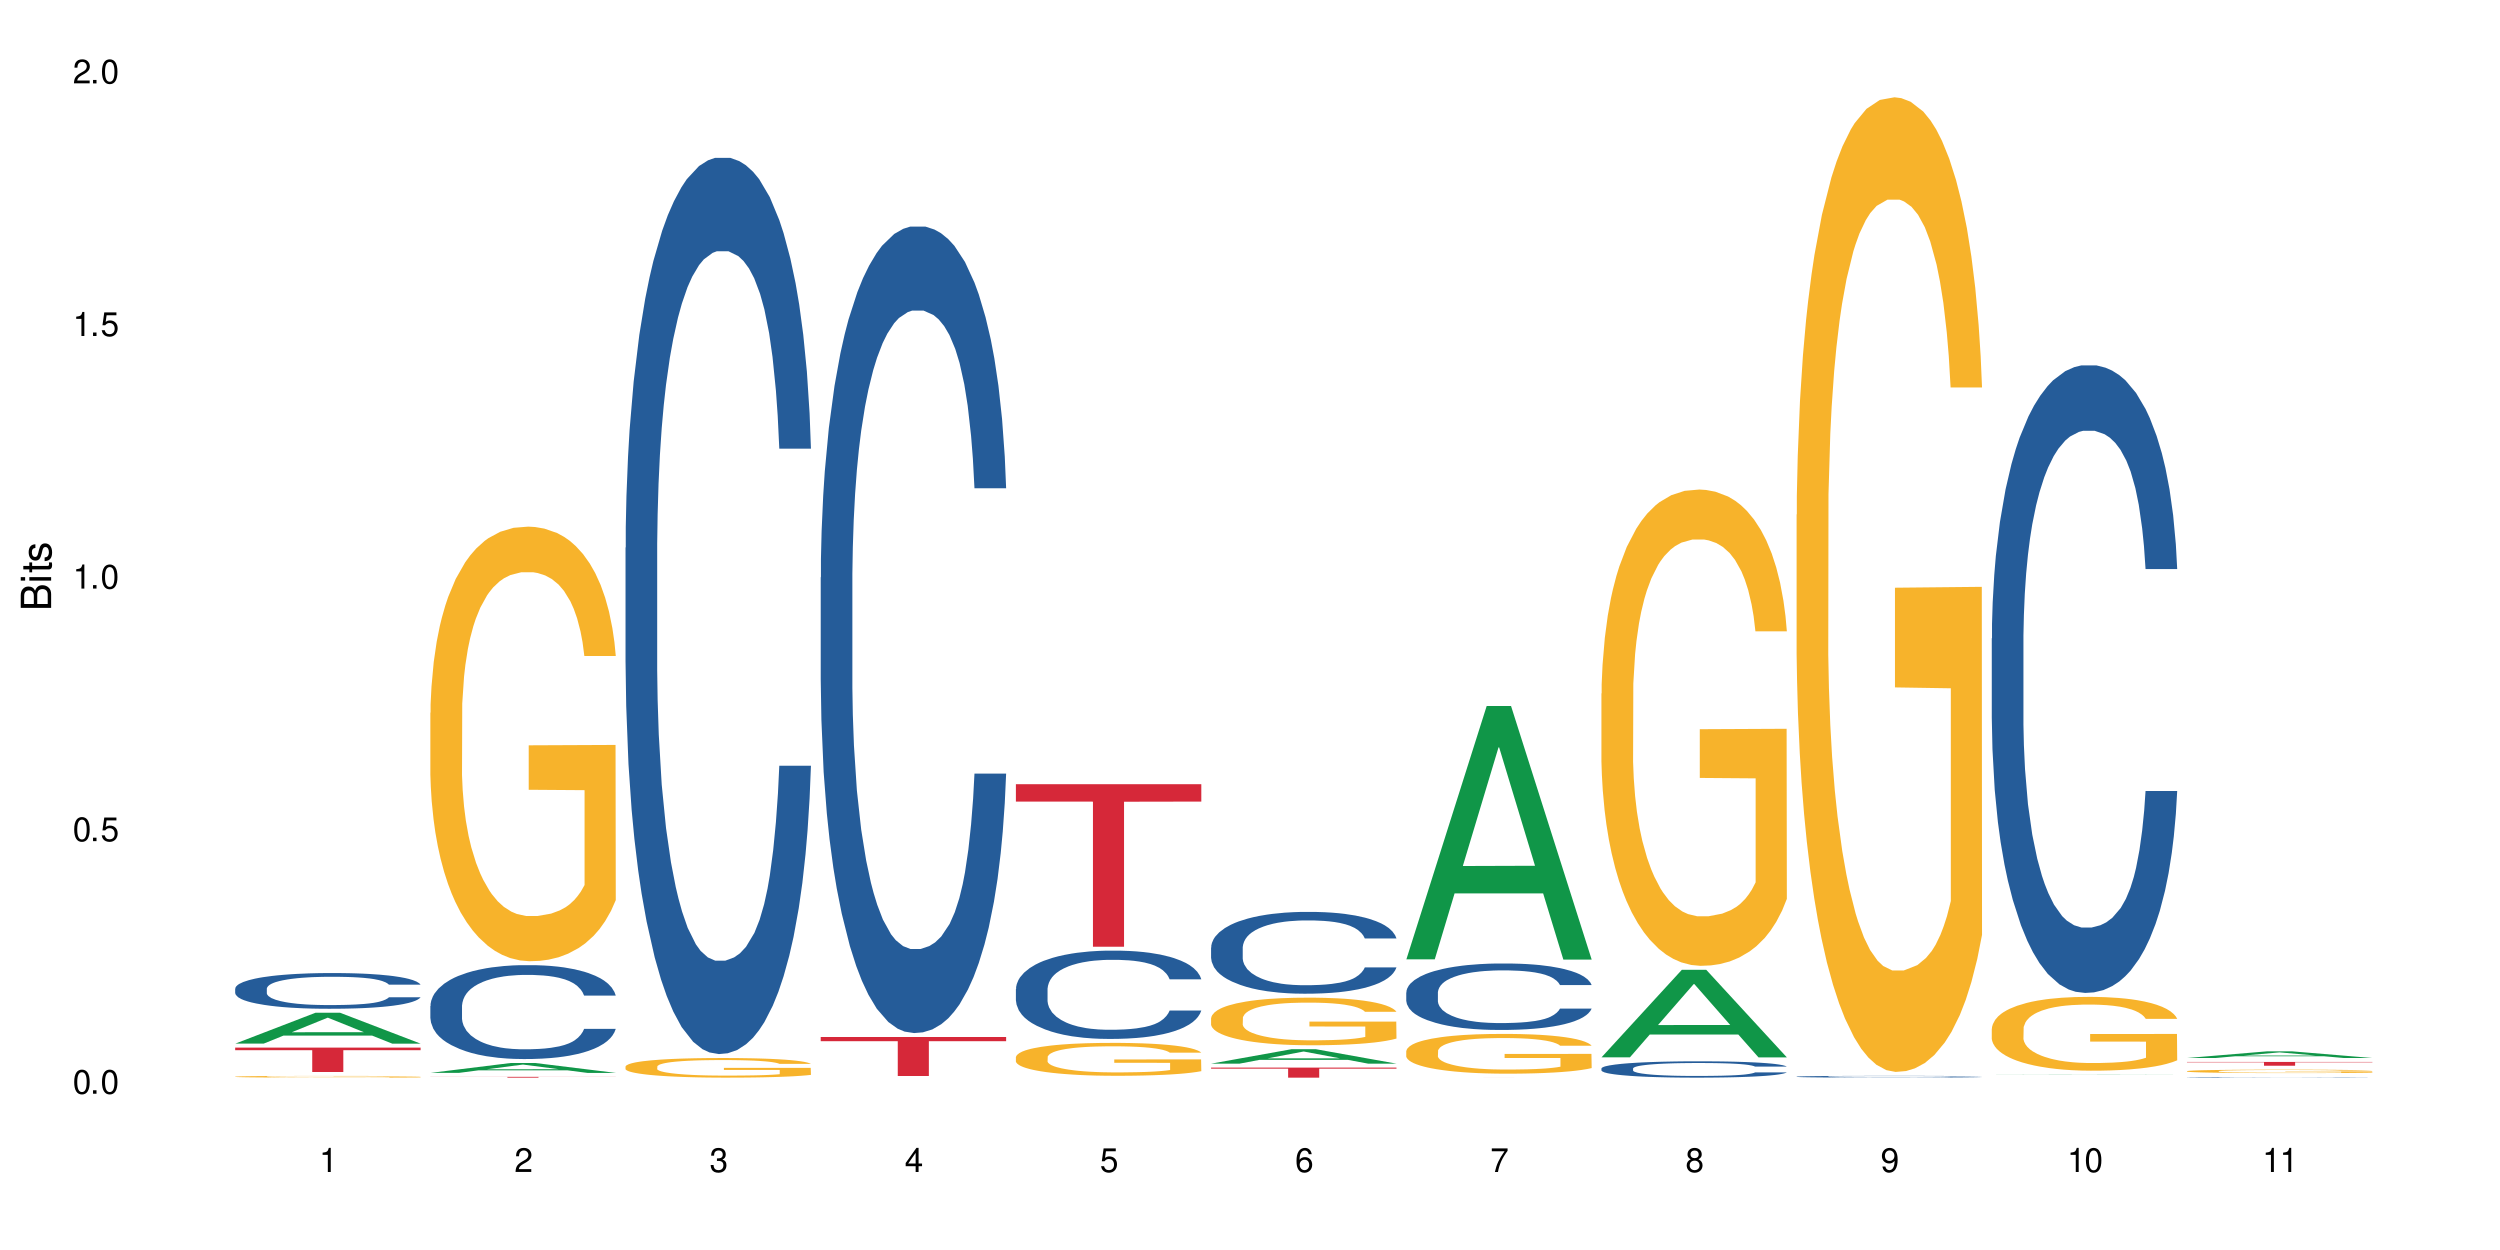<?xml version="1.0" encoding="UTF-8"?>
<svg xmlns="http://www.w3.org/2000/svg" xmlns:xlink="http://www.w3.org/1999/xlink" width="720" height="360" viewBox="0 0 720 360">
<defs>
<g>
<g id="glyph-0-0">
</g>
<g id="glyph-0-1">
<path d="M 2.641 -6.938 C 2 -6.938 1.422 -6.656 1.078 -6.172 C 0.641 -5.562 0.406 -4.641 0.406 -3.359 C 0.406 -1.016 1.188 0.219 2.641 0.219 C 4.078 0.219 4.859 -1.016 4.859 -3.297 C 4.859 -4.641 4.656 -5.547 4.203 -6.172 C 3.844 -6.656 3.281 -6.938 2.641 -6.938 Z M 2.641 -6.188 C 3.547 -6.188 4 -5.25 4 -3.375 C 4 -1.406 3.562 -0.484 2.625 -0.484 C 1.734 -0.484 1.281 -1.438 1.281 -3.344 C 1.281 -5.25 1.734 -6.188 2.641 -6.188 Z M 2.641 -6.188 "/>
</g>
<g id="glyph-0-2">
<path d="M 1.828 -1 L 0.828 -1 L 0.828 0 L 1.828 0 Z M 1.828 -1 "/>
</g>
<g id="glyph-0-3">
<path d="M 4.562 -6.797 L 1.062 -6.797 L 0.547 -3.094 L 1.328 -3.094 C 1.719 -3.562 2.047 -3.734 2.578 -3.734 C 3.484 -3.734 4.062 -3.109 4.062 -2.094 C 4.062 -1.125 3.484 -0.531 2.578 -0.531 C 1.828 -0.531 1.375 -0.906 1.188 -1.672 L 0.328 -1.672 C 0.453 -1.109 0.547 -0.844 0.75 -0.594 C 1.125 -0.078 1.828 0.219 2.594 0.219 C 3.969 0.219 4.922 -0.781 4.922 -2.219 C 4.922 -3.562 4.031 -4.484 2.719 -4.484 C 2.25 -4.484 1.859 -4.359 1.469 -4.062 L 1.734 -5.969 L 4.562 -5.969 Z M 4.562 -6.797 "/>
</g>
<g id="glyph-0-4">
<path d="M 2.484 -4.938 L 2.484 0 L 3.328 0 L 3.328 -6.938 L 2.766 -6.938 C 2.469 -5.875 2.281 -5.734 0.984 -5.562 L 0.984 -4.938 Z M 2.484 -4.938 "/>
</g>
<g id="glyph-0-5">
<path d="M 4.859 -0.828 L 1.281 -0.828 C 1.359 -1.406 1.672 -1.781 2.5 -2.281 L 3.469 -2.828 C 4.406 -3.344 4.906 -4.062 4.906 -4.906 C 4.906 -5.484 4.672 -6.031 4.266 -6.406 C 3.859 -6.766 3.375 -6.938 2.719 -6.938 C 1.859 -6.938 1.219 -6.625 0.844 -6.031 C 0.609 -5.672 0.5 -5.234 0.484 -4.531 L 1.328 -4.531 C 1.359 -5.016 1.406 -5.281 1.531 -5.516 C 1.75 -5.938 2.188 -6.203 2.703 -6.203 C 3.469 -6.203 4.031 -5.641 4.031 -4.891 C 4.031 -4.344 3.719 -3.859 3.125 -3.516 L 2.234 -3 C 0.812 -2.172 0.406 -1.531 0.328 -0.016 L 4.859 -0.016 Z M 4.859 -0.828 "/>
</g>
<g id="glyph-0-6">
<path d="M 2.125 -3.188 L 2.578 -3.188 C 3.5 -3.188 3.984 -2.766 3.984 -1.922 C 3.984 -1.062 3.469 -0.531 2.594 -0.531 C 1.656 -0.531 1.203 -1 1.156 -2.016 L 0.312 -2.016 C 0.344 -1.453 0.438 -1.094 0.609 -0.781 C 0.953 -0.109 1.625 0.219 2.547 0.219 C 3.953 0.219 4.859 -0.625 4.859 -1.938 C 4.859 -2.828 4.516 -3.297 3.703 -3.594 C 4.344 -3.844 4.656 -4.328 4.656 -5.031 C 4.656 -6.219 3.875 -6.938 2.578 -6.938 C 1.203 -6.938 0.484 -6.172 0.453 -4.703 L 1.297 -4.703 C 1.312 -5.125 1.344 -5.359 1.453 -5.578 C 1.641 -5.969 2.062 -6.203 2.594 -6.203 C 3.344 -6.203 3.797 -5.75 3.797 -5 C 3.797 -4.516 3.609 -4.219 3.25 -4.047 C 3.016 -3.953 2.703 -3.922 2.125 -3.906 Z M 2.125 -3.188 "/>
</g>
<g id="glyph-0-7">
<path d="M 3.141 -1.672 L 3.141 0 L 3.984 0 L 3.984 -1.672 L 4.984 -1.672 L 4.984 -2.438 L 3.984 -2.438 L 3.984 -6.938 L 3.359 -6.938 L 0.266 -2.578 L 0.266 -1.672 Z M 3.141 -2.438 L 1 -2.438 L 3.141 -5.5 Z M 3.141 -2.438 "/>
</g>
<g id="glyph-0-8">
<path d="M 4.781 -5.125 C 4.609 -6.266 3.891 -6.938 2.844 -6.938 C 2.094 -6.938 1.422 -6.578 1.031 -5.953 C 0.594 -5.266 0.406 -4.422 0.406 -3.172 C 0.406 -2 0.578 -1.25 0.984 -0.641 C 1.359 -0.078 1.953 0.219 2.703 0.219 C 3.984 0.219 4.922 -0.75 4.922 -2.094 C 4.922 -3.375 4.062 -4.281 2.844 -4.281 C 2.172 -4.281 1.641 -4.031 1.281 -3.516 C 1.281 -5.234 1.828 -6.188 2.797 -6.188 C 3.391 -6.188 3.797 -5.797 3.938 -5.125 Z M 2.734 -3.531 C 3.547 -3.531 4.062 -2.953 4.062 -2.031 C 4.062 -1.156 3.484 -0.531 2.703 -0.531 C 1.922 -0.531 1.328 -1.188 1.328 -2.078 C 1.328 -2.938 1.906 -3.531 2.734 -3.531 Z M 2.734 -3.531 "/>
</g>
<g id="glyph-0-9">
<path d="M 4.984 -6.797 L 0.438 -6.797 L 0.438 -5.969 L 4.109 -5.969 C 2.5 -3.656 1.828 -2.234 1.328 0 L 2.219 0 C 2.594 -2.172 3.453 -4.047 4.984 -6.094 Z M 4.984 -6.797 "/>
</g>
<g id="glyph-0-10">
<path d="M 3.75 -3.656 C 4.469 -4.094 4.688 -4.438 4.688 -5.078 C 4.688 -6.172 3.844 -6.938 2.641 -6.938 C 1.438 -6.938 0.594 -6.172 0.594 -5.094 C 0.594 -4.438 0.812 -4.094 1.516 -3.656 C 0.734 -3.266 0.359 -2.703 0.359 -1.922 C 0.359 -0.656 1.281 0.219 2.641 0.219 C 3.984 0.219 4.922 -0.656 4.922 -1.922 C 4.922 -2.703 4.531 -3.266 3.75 -3.656 Z M 2.641 -6.188 C 3.359 -6.188 3.812 -5.75 3.812 -5.062 C 3.812 -4.406 3.344 -3.984 2.641 -3.984 C 1.922 -3.984 1.453 -4.406 1.453 -5.078 C 1.453 -5.75 1.922 -6.188 2.641 -6.188 Z M 2.641 -3.266 C 3.484 -3.266 4.062 -2.719 4.062 -1.906 C 4.062 -1.078 3.484 -0.531 2.625 -0.531 C 1.797 -0.531 1.219 -1.094 1.219 -1.906 C 1.219 -2.719 1.781 -3.266 2.641 -3.266 Z M 2.641 -3.266 "/>
</g>
<g id="glyph-0-11">
<path d="M 0.516 -1.578 C 0.672 -0.453 1.406 0.219 2.438 0.219 C 3.188 0.219 3.859 -0.141 4.266 -0.766 C 4.688 -1.453 4.891 -2.297 4.891 -3.547 C 4.891 -4.719 4.703 -5.453 4.312 -6.078 C 3.938 -6.641 3.344 -6.938 2.594 -6.938 C 1.297 -6.938 0.359 -5.969 0.359 -4.625 C 0.359 -3.344 1.234 -2.453 2.453 -2.453 C 3.094 -2.453 3.578 -2.672 4.016 -3.203 C 4 -1.484 3.469 -0.531 2.5 -0.531 C 1.906 -0.531 1.484 -0.906 1.359 -1.578 Z M 2.578 -6.203 C 3.375 -6.203 3.969 -5.531 3.969 -4.641 C 3.969 -3.797 3.391 -3.188 2.547 -3.188 C 1.734 -3.188 1.234 -3.766 1.234 -4.688 C 1.234 -5.562 1.797 -6.203 2.578 -6.203 Z M 2.578 -6.203 "/>
</g>
<g id="glyph-1-0">
</g>
<g id="glyph-1-1">
<path d="M 0 -0.953 L 0 -4.891 C 0 -5.719 -0.234 -6.344 -0.734 -6.797 C -1.188 -7.234 -1.812 -7.469 -2.5 -7.469 C -3.547 -7.469 -4.188 -7 -4.625 -5.875 C -4.984 -6.688 -5.625 -7.094 -6.531 -7.094 C -7.172 -7.094 -7.734 -6.859 -8.141 -6.391 C -8.562 -5.922 -8.75 -5.344 -8.75 -4.5 L -8.75 -0.953 Z M -4.984 -2.062 L -7.766 -2.062 L -7.766 -4.219 C -7.766 -4.844 -7.688 -5.203 -7.453 -5.5 C -7.219 -5.812 -6.859 -5.969 -6.375 -5.969 C -5.891 -5.969 -5.531 -5.812 -5.297 -5.5 C -5.062 -5.203 -4.984 -4.844 -4.984 -4.219 Z M -0.984 -2.062 L -4 -2.062 L -4 -4.781 C -4 -5.766 -3.438 -6.359 -2.484 -6.359 C -1.547 -6.359 -0.984 -5.766 -0.984 -4.781 Z M -0.984 -2.062 "/>
</g>
<g id="glyph-1-2">
<path d="M -6.281 -1.797 L -6.281 -0.797 L 0 -0.797 L 0 -1.797 Z M -8.75 -1.797 L -8.75 -0.797 L -7.484 -0.797 L -7.484 -1.797 Z M -8.75 -1.797 "/>
</g>
<g id="glyph-1-3">
<path d="M -6.281 -3.047 L -6.281 -2.016 L -8.016 -2.016 L -8.016 -1.016 L -6.281 -1.016 L -6.281 -0.172 L -5.469 -0.172 L -5.469 -1.016 L -0.719 -1.016 C -0.078 -1.016 0.281 -1.453 0.281 -2.234 C 0.281 -2.5 0.25 -2.719 0.188 -3.047 L -0.641 -3.047 C -0.609 -2.906 -0.594 -2.766 -0.594 -2.562 C -0.594 -2.141 -0.719 -2.016 -1.156 -2.016 L -5.469 -2.016 L -5.469 -3.047 Z M -6.281 -3.047 "/>
</g>
<g id="glyph-1-4">
<path d="M -4.531 -5.25 C -5.766 -5.25 -6.469 -4.422 -6.469 -2.969 C -6.469 -1.516 -5.719 -0.562 -4.547 -0.562 C -3.562 -0.562 -3.094 -1.062 -2.734 -2.562 L -2.516 -3.484 C -2.344 -4.188 -2.094 -4.469 -1.641 -4.469 C -1.047 -4.469 -0.641 -3.875 -0.641 -3 C -0.641 -2.453 -0.797 -2 -1.062 -1.75 C -1.25 -1.594 -1.422 -1.531 -1.875 -1.469 L -1.875 -0.406 C -0.422 -0.453 0.281 -1.266 0.281 -2.922 C 0.281 -4.5 -0.5 -5.516 -1.719 -5.516 C -2.656 -5.516 -3.172 -4.984 -3.469 -3.734 L -3.703 -2.766 C -3.891 -1.953 -4.156 -1.609 -4.594 -1.609 C -5.188 -1.609 -5.547 -2.125 -5.547 -2.938 C -5.547 -3.75 -5.203 -4.172 -4.531 -4.203 Z M -4.531 -5.25 "/>
</g>
</g>
</defs>
<rect x="-72" y="-36" width="864" height="432" fill="rgb(100%, 100%, 100%)" fill-opacity="1"/>
<path fill-rule="nonzero" fill="rgb(6.275%, 58.824%, 28.235%)" fill-opacity="1" d="M 67.73 300.562 L 67.789 300.555 L 90.895 291.66 L 97.91 291.66 L 121.133 300.57 L 112.973 300.57 L 107.152 298.246 L 81.652 298.246 L 75.945 300.562 L 67.73 300.562 L 84.105 297.285 L 104.816 297.277 L 94.488 293.117 L 94.375 293.109 L 94.262 293.133 L 84.047 297.277 L 84.105 297.285 Z M 67.73 300.562 "/>
<path fill-rule="nonzero" fill="rgb(14.51%, 36.078%, 60%)" fill-opacity="1" d="M 67.73 284.719 L 67.797 284.711 L 67.797 284.484 L 67.992 284.129 L 68.449 283.676 L 68.902 283.367 L 70.074 282.812 L 71.703 282.277 L 73.398 281.863 L 74.633 281.617 L 75.742 281.43 L 78.281 281.082 L 79.91 280.902 L 81.668 280.746 L 83.816 280.586 L 85.379 280.492 L 88.895 280.34 L 91.5 280.273 L 93.52 280.246 L 97.883 280.246 L 100.488 280.285 L 102.375 280.332 L 104.461 280.406 L 106.219 280.492 L 109.281 280.699 L 112.016 280.961 L 113.254 281.109 L 115.207 281.402 L 116.703 281.684 L 117.746 281.93 L 118.918 282.277 L 119.961 282.699 L 120.742 283.18 L 121.133 283.582 L 112.016 283.582 L 111.559 283.207 L 111.039 282.914 L 110.062 282.531 L 109.086 282.258 L 107.715 281.984 L 106.48 281.805 L 104.785 281.629 L 103.289 281.516 L 101.727 281.43 L 100.227 281.375 L 97.363 281.316 L 94.039 281.316 L 92.805 281.336 L 90.262 281.41 L 88.895 281.477 L 86.941 281.609 L 85.574 281.73 L 83.945 281.918 L 82.84 282.078 L 81.473 282.324 L 80.496 282.539 L 79.387 282.848 L 78.738 283.086 L 78.152 283.348 L 77.629 283.656 L 77.238 283.988 L 76.977 284.336 L 76.848 284.672 L 76.848 286.129 L 76.977 286.469 L 77.305 286.863 L 78.152 287.438 L 79.387 287.934 L 80.82 288.328 L 82.188 288.609 L 82.969 288.742 L 84.012 288.891 L 85.641 289.082 L 87.984 289.27 L 89.352 289.344 L 91.438 289.418 L 93.586 289.457 L 96.449 289.457 L 98.988 289.418 L 100.684 289.371 L 102.441 289.297 L 104.852 289.137 L 106.348 288.988 L 107.652 288.809 L 108.629 288.629 L 109.281 288.48 L 110.258 288.188 L 111.039 287.867 L 111.625 287.539 L 112.016 287.219 L 121.133 287.219 L 120.742 287.594 L 120.156 287.961 L 119.57 288.234 L 118.656 288.562 L 117.613 288.855 L 116.117 289.184 L 114.879 289.398 L 113.254 289.637 L 111.754 289.812 L 110.125 289.973 L 107.715 290.16 L 106.152 290.254 L 104.461 290.34 L 102.441 290.414 L 99.902 290.48 L 97.168 290.52 L 94.625 290.527 L 91.891 290.508 L 89.871 290.473 L 87.203 290.387 L 83.883 290.219 L 81.473 290.039 L 79.582 289.859 L 77.957 289.672 L 76.133 289.418 L 73.789 289.004 L 72.355 288.688 L 71.379 288.422 L 70.27 288.055 L 69.488 287.727 L 68.578 287.199 L 67.926 286.535 L 67.73 286.016 Z M 67.73 284.719 "/>
<path fill-rule="nonzero" fill="rgb(96.863%, 70.196%, 16.863%)" fill-opacity="1" d="M 67.73 310.078 L 67.797 310.078 L 67.797 310.07 L 68.055 310.047 L 68.707 310.02 L 69.555 309.996 L 70.465 309.98 L 71.051 309.969 L 72.027 309.957 L 72.875 309.945 L 75.023 309.926 L 77.762 309.906 L 79.258 309.898 L 80.949 309.891 L 83.359 309.883 L 84.469 309.879 L 87.855 309.871 L 91.695 309.867 L 100.555 309.867 L 104.199 309.871 L 106.285 309.879 L 107.91 309.883 L 109.605 309.887 L 111.688 309.898 L 113.645 309.906 L 115.207 309.918 L 116.77 309.934 L 118.07 309.945 L 119.18 309.961 L 120.156 309.98 L 120.742 309.996 L 121.133 310.012 L 112.078 310.012 L 111.559 309.996 L 110.973 309.984 L 109.996 309.969 L 109.02 309.961 L 108.043 309.949 L 106.219 309.938 L 104.656 309.934 L 102.703 309.926 L 100.812 309.922 L 98.664 309.918 L 93.91 309.918 L 90.785 309.922 L 88.961 309.926 L 87.66 309.93 L 85.836 309.934 L 84.727 309.941 L 84.078 309.945 L 82.125 309.957 L 80.82 309.973 L 80.105 309.98 L 79.191 309.992 L 78.543 310.004 L 77.824 310.023 L 77.434 310.035 L 76.914 310.066 L 76.848 310.148 L 77.043 310.168 L 77.434 310.184 L 77.957 310.203 L 78.738 310.219 L 79.52 310.23 L 80.887 310.25 L 82.059 310.262 L 82.969 310.27 L 84.727 310.281 L 85.445 310.285 L 87.137 310.293 L 88.895 310.301 L 91.047 310.305 L 92.672 310.309 L 95.277 310.312 L 98.598 310.312 L 102.508 310.309 L 104.98 310.305 L 106.676 310.301 L 107.781 310.297 L 109.148 310.293 L 110.125 310.289 L 111.039 310.281 L 112.145 310.273 L 112.145 310.168 L 96.059 310.168 L 96.059 310.117 L 121.066 310.113 L 121.133 310.293 L 119.766 310.305 L 118.07 310.316 L 116.441 310.324 L 114.75 310.332 L 112.34 310.344 L 110.387 310.348 L 107.391 310.355 L 104.656 310.359 L 101.789 310.359 L 99.25 310.363 L 93.586 310.363 L 90.719 310.359 L 88.441 310.355 L 86.355 310.352 L 84.273 310.344 L 81.668 310.336 L 79.973 310.328 L 76.457 310.305 L 74.895 310.293 L 73.852 310.285 L 72.812 310.273 L 71.703 310.262 L 70.66 310.246 L 69.879 310.23 L 69.164 310.215 L 68.645 310.199 L 68.121 310.18 L 67.859 310.164 L 67.73 310.148 Z M 67.73 310.078 "/>
<path fill-rule="nonzero" fill="rgb(83.922%, 15.686%, 22.353%)" fill-opacity="1" d="M 67.73 301.707 L 121.133 301.707 L 121.133 302.457 L 98.875 302.465 L 98.875 308.73 L 89.922 308.73 L 89.922 302.473 L 89.793 302.457 L 67.73 302.457 Z M 67.73 301.707 "/>
<path fill-rule="nonzero" fill="rgb(6.275%, 58.824%, 28.235%)" fill-opacity="1" d="M 123.941 308.992 L 124 308.988 L 147.105 306.141 L 154.125 306.141 L 177.344 308.996 L 169.184 308.996 L 163.367 308.25 L 137.863 308.25 L 132.156 308.992 L 123.941 308.992 L 140.316 307.941 L 161.027 307.938 L 150.699 306.609 L 150.586 306.605 L 150.473 306.613 L 140.258 307.938 L 140.316 307.941 Z M 123.941 308.992 "/>
<path fill-rule="nonzero" fill="rgb(14.51%, 36.078%, 60%)" fill-opacity="1" d="M 123.941 289.734 L 124.008 289.711 L 124.008 289.117 L 124.203 288.176 L 124.66 286.992 L 125.113 286.176 L 126.285 284.719 L 127.914 283.309 L 129.609 282.223 L 130.844 281.578 L 131.953 281.086 L 134.492 280.172 L 136.121 279.699 L 137.879 279.281 L 140.027 278.859 L 141.59 278.613 L 145.109 278.219 L 147.711 278.043 L 149.73 277.969 L 154.094 277.969 L 156.699 278.07 L 158.59 278.191 L 160.672 278.391 L 162.43 278.613 L 165.492 279.156 L 168.227 279.848 L 169.465 280.246 L 171.418 281.012 L 172.914 281.75 L 173.957 282.395 L 175.129 283.309 L 176.172 284.422 L 176.953 285.68 L 177.344 286.742 L 168.227 286.742 L 167.77 285.754 L 167.25 284.988 L 166.273 283.977 L 165.297 283.258 L 163.93 282.543 L 162.691 282.074 L 160.996 281.602 L 159.5 281.309 L 157.938 281.086 L 156.438 280.938 L 153.574 280.789 L 150.254 280.789 L 149.016 280.836 L 146.477 281.035 L 145.109 281.207 L 143.152 281.555 L 141.785 281.875 L 140.156 282.371 L 139.051 282.789 L 137.684 283.434 L 136.707 284 L 135.598 284.816 L 134.949 285.434 L 134.363 286.125 L 133.84 286.941 L 133.449 287.809 L 133.191 288.723 L 133.059 289.609 L 133.059 293.441 L 133.191 294.332 L 133.516 295.367 L 134.363 296.875 L 135.598 298.188 L 137.031 299.223 L 138.398 299.965 L 139.18 300.312 L 140.223 300.707 L 141.852 301.203 L 144.195 301.695 L 145.562 301.895 L 147.648 302.09 L 149.797 302.191 L 152.66 302.191 L 155.203 302.09 L 156.895 301.969 L 158.652 301.77 L 161.062 301.352 L 162.559 300.953 L 163.863 300.484 L 164.84 300.016 L 165.492 299.621 L 166.469 298.855 L 167.25 298.012 L 167.836 297.148 L 168.227 296.309 L 177.344 296.309 L 176.953 297.297 L 176.367 298.262 L 175.781 298.977 L 174.867 299.844 L 173.828 300.609 L 172.328 301.473 L 171.09 302.043 L 169.465 302.66 L 167.965 303.129 L 166.336 303.551 L 163.93 304.043 L 162.363 304.289 L 160.672 304.512 L 158.652 304.711 L 156.113 304.883 L 153.379 304.984 L 150.84 305.008 L 148.102 304.957 L 146.086 304.859 L 143.414 304.637 L 140.094 304.191 L 137.684 303.723 L 135.793 303.254 L 134.168 302.758 L 132.344 302.09 L 130 301.004 L 128.566 300.164 L 127.59 299.473 L 126.48 298.508 L 125.699 297.645 L 124.789 296.258 L 124.137 294.504 L 123.941 293.145 Z M 123.941 289.734 "/>
<path fill-rule="nonzero" fill="rgb(96.863%, 70.196%, 16.863%)" fill-opacity="1" d="M 123.941 205.277 L 124.008 205.164 L 124.008 202.879 L 124.27 197.734 L 124.918 190.645 L 125.766 184.816 L 126.676 180.246 L 127.266 177.844 L 128.242 174.414 L 129.086 171.898 L 131.234 166.754 L 133.973 161.953 L 135.469 159.898 L 137.164 157.953 L 139.57 155.781 L 140.68 154.98 L 144.066 153.152 L 147.906 152.008 L 152.141 151.668 L 154.094 151.781 L 156.766 152.238 L 160.41 153.496 L 162.496 154.637 L 164.125 155.781 L 165.816 157.27 L 167.902 159.555 L 169.855 162.297 L 171.418 165.039 L 172.98 168.469 L 174.281 172.129 L 175.391 176.129 L 176.367 180.93 L 176.953 184.93 L 177.344 188.934 L 168.293 188.934 L 167.77 184.93 L 167.184 181.844 L 166.207 178.074 L 165.23 175.328 L 164.254 173.156 L 162.43 170.184 L 160.867 168.355 L 158.914 166.754 L 157.023 165.727 L 154.875 165.039 L 153.574 164.812 L 150.121 164.812 L 146.996 165.613 L 145.172 166.527 L 143.871 167.441 L 142.047 169.156 L 140.941 170.527 L 140.289 171.441 L 138.336 174.984 L 137.031 178.188 L 136.316 180.359 L 135.402 183.789 L 134.754 186.875 L 134.035 191.445 L 133.645 194.875 L 133.125 202.648 L 133.059 223.227 L 133.254 227.57 L 133.645 232.254 L 134.168 236.371 L 134.949 240.715 L 135.73 244.031 L 137.098 248.488 L 138.27 251.461 L 139.18 253.402 L 140.941 256.488 L 141.656 257.52 L 143.348 259.574 L 145.109 261.176 L 147.258 262.547 L 148.883 263.234 L 151.488 263.805 L 154.812 263.805 L 158.719 263.121 L 161.191 262.203 L 162.887 261.289 L 163.992 260.488 L 165.359 259.234 L 166.336 258.09 L 167.25 256.832 L 168.355 254.891 L 168.355 227.57 L 152.27 227.453 L 152.27 214.652 L 177.277 214.539 L 177.344 259.234 L 175.977 262.32 L 174.281 265.293 L 172.656 267.578 L 170.961 269.52 L 168.551 271.691 L 166.598 273.062 L 163.602 274.664 L 160.867 275.695 L 158 276.379 L 155.461 276.723 L 152.465 276.836 L 149.797 276.609 L 146.93 275.922 L 144.652 275.008 L 142.566 273.863 L 140.484 272.379 L 137.879 269.977 L 136.188 268.035 L 134.426 265.633 L 132.668 262.777 L 131.105 259.691 L 130.062 257.289 L 129.023 254.547 L 127.914 251.117 L 126.871 247.23 L 126.09 243.688 L 125.375 239.688 L 124.855 235.914 L 124.332 230.77 L 124.074 226.652 L 123.941 223.109 Z M 123.941 205.277 "/>
<path fill-rule="nonzero" fill="rgb(83.922%, 15.686%, 22.353%)" fill-opacity="1" d="M 123.941 310.129 L 177.344 310.129 L 177.344 310.152 L 155.086 310.152 L 155.086 310.363 L 146.133 310.363 L 146.133 310.152 L 123.941 310.152 Z M 123.941 310.129 "/>
<path fill-rule="nonzero" fill="rgb(14.51%, 36.078%, 60%)" fill-opacity="1" d="M 180.152 157.766 L 180.219 157.527 L 180.219 151.867 L 180.414 142.902 L 180.871 131.574 L 181.324 123.789 L 182.5 109.867 L 184.125 96.422 L 185.82 86.039 L 187.059 79.906 L 188.164 75.188 L 190.703 66.457 L 192.332 61.973 L 194.09 57.961 L 196.238 53.953 L 197.801 51.594 L 201.32 47.816 L 203.922 46.164 L 205.941 45.457 L 210.305 45.457 L 212.91 46.402 L 214.801 47.582 L 216.883 49.469 L 218.641 51.594 L 221.703 56.781 L 224.438 63.391 L 225.676 67.164 L 227.629 74.477 L 229.125 81.555 L 230.168 87.691 L 231.34 96.422 L 232.383 107.039 L 233.164 119.07 L 233.555 129.215 L 224.438 129.215 L 223.98 119.777 L 223.461 112.465 L 222.484 102.789 L 221.508 95.949 L 220.141 89.105 L 218.902 84.625 L 217.207 80.141 L 215.711 77.309 L 214.148 75.188 L 212.648 73.77 L 209.785 72.355 L 206.465 72.355 L 205.227 72.828 L 202.688 74.715 L 201.32 76.367 L 199.363 79.668 L 197.996 82.734 L 196.371 87.453 L 195.262 91.465 L 193.895 97.602 L 192.918 103.027 L 191.812 110.812 L 191.16 116.711 L 190.574 123.316 L 190.051 131.105 L 189.66 139.363 L 189.402 148.09 L 189.27 156.586 L 189.27 193.156 L 189.402 201.648 L 189.727 211.559 L 190.574 225.949 L 191.812 238.457 L 193.242 248.363 L 194.609 255.441 L 195.395 258.746 L 196.434 262.52 L 198.062 267.238 L 200.406 271.957 L 201.773 273.848 L 203.859 275.734 L 206.008 276.676 L 208.875 276.676 L 211.414 275.734 L 213.105 274.555 L 214.863 272.668 L 217.273 268.656 L 218.773 264.879 L 220.074 260.398 L 221.051 255.914 L 221.703 252.141 L 222.68 244.824 L 223.461 236.805 L 224.047 228.547 L 224.438 220.523 L 233.555 220.523 L 233.164 229.961 L 232.578 239.164 L 231.992 246.004 L 231.082 254.262 L 230.039 261.578 L 228.539 269.836 L 227.305 275.262 L 225.676 281.16 L 224.176 285.645 L 222.551 289.656 L 220.141 294.375 L 218.578 296.734 L 216.883 298.855 L 214.863 300.742 L 212.324 302.395 L 209.59 303.34 L 207.051 303.574 L 204.316 303.102 L 202.297 302.16 L 199.625 300.035 L 196.305 295.789 L 193.895 291.305 L 192.008 286.824 L 190.379 282.105 L 188.555 275.734 L 186.211 265.352 L 184.777 257.332 L 183.801 250.723 L 182.695 241.523 L 181.914 233.266 L 181 220.051 L 180.348 203.301 L 180.152 190.324 Z M 180.152 157.766 "/>
<path fill-rule="nonzero" fill="rgb(96.863%, 70.196%, 16.863%)" fill-opacity="1" d="M 180.152 307.129 L 180.219 307.125 L 180.219 307.023 L 180.48 306.789 L 181.129 306.469 L 181.977 306.207 L 182.891 306 L 183.477 305.891 L 184.453 305.734 L 185.297 305.621 L 187.449 305.391 L 190.184 305.172 L 191.68 305.082 L 193.375 304.992 L 195.785 304.895 L 196.891 304.859 L 200.277 304.777 L 204.121 304.723 L 208.352 304.707 L 210.305 304.715 L 212.977 304.734 L 216.621 304.793 L 218.707 304.844 L 220.336 304.895 L 222.027 304.961 L 224.113 305.066 L 226.066 305.188 L 227.629 305.312 L 229.191 305.469 L 230.492 305.633 L 231.602 305.812 L 232.578 306.031 L 233.164 306.211 L 233.555 306.391 L 224.504 306.391 L 223.98 306.211 L 223.395 306.07 L 222.418 305.902 L 221.441 305.777 L 220.465 305.68 L 218.641 305.547 L 217.078 305.461 L 215.125 305.391 L 213.238 305.344 L 211.086 305.312 L 209.785 305.301 L 206.332 305.301 L 203.207 305.34 L 201.383 305.379 L 200.082 305.422 L 198.258 305.5 L 197.152 305.562 L 196.5 305.602 L 194.547 305.762 L 193.242 305.906 L 192.527 306.004 L 191.617 306.16 L 190.965 306.301 L 190.246 306.504 L 189.855 306.66 L 189.336 307.012 L 189.27 307.941 L 189.465 308.137 L 189.855 308.348 L 190.379 308.535 L 191.16 308.73 L 191.941 308.879 L 193.309 309.082 L 194.48 309.215 L 195.395 309.305 L 197.152 309.441 L 197.867 309.488 L 199.562 309.582 L 201.32 309.656 L 203.469 309.719 L 205.098 309.746 L 207.699 309.773 L 211.023 309.773 L 214.93 309.742 L 217.402 309.703 L 219.098 309.66 L 220.203 309.625 L 221.57 309.566 L 222.551 309.516 L 223.461 309.457 L 224.566 309.371 L 224.566 308.137 L 208.484 308.133 L 208.484 307.555 L 233.488 307.547 L 233.555 309.566 L 232.188 309.707 L 230.492 309.84 L 228.867 309.945 L 227.172 310.031 L 224.762 310.129 L 222.809 310.191 L 219.812 310.266 L 217.078 310.312 L 214.215 310.34 L 211.672 310.355 L 208.68 310.363 L 206.008 310.352 L 203.141 310.32 L 200.863 310.281 L 198.777 310.227 L 196.695 310.16 L 194.09 310.051 L 192.398 309.965 L 190.641 309.855 L 188.879 309.727 L 187.316 309.59 L 186.277 309.48 L 185.234 309.355 L 184.125 309.199 L 183.086 309.023 L 182.305 308.863 L 181.586 308.684 L 181.066 308.516 L 180.543 308.281 L 180.285 308.098 L 180.152 307.938 Z M 180.152 307.129 "/>
<path fill-rule="nonzero" fill="rgb(14.51%, 36.078%, 60%)" fill-opacity="1" d="M 236.367 166.316 L 236.43 166.105 L 236.43 161.008 L 236.625 152.941 L 237.082 142.75 L 237.539 135.746 L 238.711 123.219 L 240.34 111.117 L 242.031 101.773 L 243.27 96.254 L 244.375 92.008 L 246.914 84.152 L 248.543 80.117 L 250.301 76.508 L 252.449 72.898 L 254.016 70.777 L 257.531 67.379 L 260.137 65.895 L 262.152 65.258 L 266.516 65.258 L 269.121 66.105 L 271.012 67.168 L 273.094 68.867 L 274.852 70.777 L 277.914 75.449 L 280.648 81.395 L 281.887 84.789 L 283.84 91.371 L 285.34 97.742 L 286.379 103.262 L 287.551 111.117 L 288.594 120.672 L 289.375 131.5 L 289.766 140.629 L 280.648 140.629 L 280.191 132.137 L 279.672 125.555 L 278.695 116.848 L 277.719 110.691 L 276.352 104.535 L 275.113 100.5 L 273.422 96.469 L 271.922 93.918 L 270.359 92.008 L 268.863 90.734 L 265.996 89.461 L 262.676 89.461 L 261.438 89.887 L 258.898 91.582 L 257.531 93.07 L 255.578 96.043 L 254.211 98.801 L 252.582 103.047 L 251.473 106.656 L 250.105 112.18 L 249.129 117.062 L 248.023 124.066 L 247.371 129.375 L 246.785 135.32 L 246.266 142.324 L 245.875 149.758 L 245.613 157.613 L 245.484 165.254 L 245.484 198.164 L 245.613 205.809 L 245.938 214.723 L 246.785 227.676 L 248.023 238.926 L 249.457 247.844 L 250.824 254.215 L 251.605 257.188 L 252.645 260.582 L 254.273 264.828 L 256.617 269.074 L 257.984 270.773 L 260.07 272.473 L 262.219 273.32 L 265.086 273.32 L 267.625 272.473 L 269.316 271.41 L 271.074 269.711 L 273.484 266.102 L 274.984 262.707 L 276.285 258.672 L 277.262 254.637 L 277.914 251.242 L 278.891 244.66 L 279.672 237.441 L 280.258 230.012 L 280.648 222.793 L 289.766 222.793 L 289.375 231.285 L 288.789 239.562 L 288.203 245.723 L 287.293 253.152 L 286.25 259.734 L 284.75 267.164 L 283.516 272.047 L 281.887 277.355 L 280.387 281.391 L 278.762 285 L 276.352 289.246 L 274.789 291.367 L 273.094 293.277 L 271.074 294.977 L 268.535 296.465 L 265.801 297.312 L 263.262 297.523 L 260.527 297.102 L 258.508 296.25 L 255.836 294.34 L 252.516 290.52 L 250.105 286.484 L 248.219 282.449 L 246.59 278.203 L 244.766 272.473 L 242.422 263.129 L 240.988 255.914 L 240.012 249.969 L 238.906 241.688 L 238.125 234.258 L 237.211 222.367 L 236.562 207.293 L 236.367 195.617 Z M 236.367 166.316 "/>
<path fill-rule="nonzero" fill="rgb(83.922%, 15.686%, 22.353%)" fill-opacity="1" d="M 236.367 298.66 L 289.766 298.66 L 289.766 299.859 L 267.512 299.871 L 267.512 309.879 L 258.555 309.879 L 258.555 299.883 L 258.426 299.859 L 236.367 299.859 Z M 236.367 298.66 "/>
<path fill-rule="nonzero" fill="rgb(14.51%, 36.078%, 60%)" fill-opacity="1" d="M 292.578 284.855 L 292.641 284.832 L 292.641 284.273 L 292.836 283.391 L 293.293 282.273 L 293.75 281.508 L 294.922 280.137 L 296.551 278.812 L 298.242 277.789 L 299.48 277.184 L 300.586 276.719 L 303.125 275.859 L 304.754 275.418 L 306.512 275.023 L 308.664 274.629 L 310.227 274.398 L 313.742 274.023 L 316.348 273.863 L 318.367 273.793 L 322.73 273.793 L 325.332 273.887 L 327.223 274 L 329.305 274.188 L 331.066 274.398 L 334.125 274.906 L 336.859 275.559 L 338.098 275.93 L 340.051 276.652 L 341.551 277.348 L 342.59 277.953 L 343.762 278.812 L 344.805 279.859 L 345.586 281.043 L 345.977 282.043 L 336.859 282.043 L 336.406 281.113 L 335.883 280.391 L 334.906 279.438 L 333.93 278.766 L 332.562 278.09 L 331.324 277.648 L 329.633 277.207 L 328.133 276.93 L 326.57 276.719 L 325.074 276.582 L 322.207 276.441 L 318.887 276.441 L 317.648 276.488 L 315.109 276.676 L 313.742 276.836 L 311.789 277.164 L 310.422 277.465 L 308.793 277.93 L 307.684 278.324 L 306.316 278.93 L 305.34 279.461 L 304.234 280.23 L 303.582 280.809 L 302.996 281.461 L 302.477 282.227 L 302.086 283.043 L 301.824 283.902 L 301.695 284.738 L 301.695 288.34 L 301.824 289.176 L 302.148 290.152 L 302.996 291.57 L 304.234 292.801 L 305.668 293.777 L 307.035 294.473 L 307.816 294.801 L 308.859 295.172 L 310.484 295.637 L 312.832 296.102 L 314.199 296.285 L 316.281 296.473 L 318.43 296.566 L 321.297 296.566 L 323.836 296.473 L 325.527 296.355 L 327.289 296.172 L 329.695 295.773 L 331.195 295.402 L 332.496 294.961 L 333.473 294.52 L 334.125 294.148 L 335.102 293.43 L 335.883 292.637 L 336.469 291.824 L 336.859 291.035 L 345.977 291.035 L 345.586 291.965 L 345 292.871 L 344.414 293.543 L 343.504 294.359 L 342.461 295.078 L 340.965 295.891 L 339.727 296.426 L 338.098 297.008 L 336.602 297.449 L 334.973 297.844 L 332.562 298.309 L 331 298.539 L 329.305 298.75 L 327.289 298.934 L 324.746 299.098 L 322.012 299.191 L 319.473 299.215 L 316.738 299.168 L 314.719 299.074 L 312.047 298.867 L 308.727 298.449 L 306.316 298.008 L 304.43 297.562 L 302.801 297.102 L 300.977 296.473 L 298.633 295.449 L 297.199 294.66 L 296.223 294.008 L 295.117 293.102 L 294.336 292.289 L 293.422 290.988 L 292.773 289.34 L 292.578 288.059 Z M 292.578 284.855 "/>
<path fill-rule="nonzero" fill="rgb(96.863%, 70.196%, 16.863%)" fill-opacity="1" d="M 292.578 304.41 L 292.641 304.402 L 292.641 304.227 L 292.902 303.836 L 293.555 303.301 L 294.398 302.859 L 295.312 302.512 L 295.898 302.332 L 296.875 302.07 L 297.723 301.883 L 299.871 301.492 L 302.605 301.129 L 304.105 300.973 L 305.797 300.824 L 308.207 300.66 L 309.312 300.598 L 312.699 300.461 L 316.543 300.375 L 320.773 300.348 L 322.73 300.355 L 325.398 300.391 L 329.047 300.488 L 331.129 300.574 L 332.758 300.66 L 334.449 300.773 L 336.535 300.945 L 338.488 301.152 L 340.051 301.363 L 341.613 301.621 L 342.918 301.898 L 344.023 302.203 L 345 302.566 L 345.586 302.867 L 345.977 303.172 L 336.926 303.172 L 336.406 302.867 L 335.82 302.633 L 334.84 302.348 L 333.863 302.141 L 332.887 301.977 L 331.066 301.75 L 329.5 301.613 L 327.547 301.492 L 325.66 301.414 L 323.512 301.363 L 322.207 301.344 L 318.758 301.344 L 315.629 301.406 L 313.809 301.473 L 312.504 301.543 L 310.68 301.672 L 309.574 301.777 L 308.922 301.848 L 306.969 302.113 L 305.668 302.355 L 304.949 302.523 L 304.039 302.781 L 303.387 303.016 L 302.672 303.363 L 302.281 303.621 L 301.758 304.211 L 301.695 305.77 L 301.891 306.098 L 302.281 306.453 L 302.801 306.766 L 303.582 307.094 L 304.363 307.344 L 305.73 307.684 L 306.902 307.906 L 307.816 308.055 L 309.574 308.289 L 310.289 308.367 L 311.984 308.523 L 313.742 308.645 L 315.891 308.746 L 317.52 308.801 L 320.125 308.844 L 323.445 308.844 L 327.352 308.789 L 329.828 308.723 L 331.52 308.652 L 332.629 308.59 L 333.996 308.496 L 334.973 308.41 L 335.883 308.316 L 336.992 308.168 L 336.992 306.098 L 320.906 306.09 L 320.906 305.121 L 345.914 305.109 L 345.977 308.496 L 344.609 308.73 L 342.918 308.957 L 341.289 309.129 L 339.598 309.277 L 337.188 309.441 L 335.234 309.543 L 332.238 309.664 L 329.5 309.742 L 326.637 309.797 L 324.098 309.82 L 321.102 309.828 L 318.43 309.812 L 315.566 309.762 L 313.285 309.691 L 311.203 309.605 L 309.117 309.492 L 306.512 309.309 L 304.82 309.164 L 303.062 308.98 L 301.305 308.766 L 299.742 308.531 L 298.699 308.348 L 297.656 308.141 L 296.551 307.883 L 295.508 307.586 L 294.727 307.32 L 294.008 307.016 L 293.488 306.73 L 292.969 306.34 L 292.707 306.027 L 292.578 305.762 Z M 292.578 304.41 "/>
<path fill-rule="nonzero" fill="rgb(83.922%, 15.686%, 22.353%)" fill-opacity="1" d="M 292.578 225.844 L 345.977 225.844 L 345.977 230.855 L 323.723 230.898 L 323.723 272.66 L 314.77 272.66 L 314.77 230.945 L 314.637 230.855 L 292.578 230.855 Z M 292.578 225.844 "/>
<path fill-rule="nonzero" fill="rgb(6.275%, 58.824%, 28.235%)" fill-opacity="1" d="M 348.789 306.328 L 348.844 306.324 L 371.953 302.172 L 378.969 302.172 L 402.188 306.332 L 394.031 306.332 L 388.211 305.246 L 362.711 305.246 L 357.004 306.328 L 348.789 306.328 L 365.164 304.797 L 385.871 304.793 L 375.547 302.852 L 375.434 302.848 L 375.316 302.859 L 365.105 304.793 L 365.164 304.797 Z M 348.789 306.328 "/>
<path fill-rule="nonzero" fill="rgb(14.51%, 36.078%, 60%)" fill-opacity="1" d="M 348.789 272.887 L 348.852 272.863 L 348.852 272.348 L 349.051 271.527 L 349.504 270.496 L 349.961 269.785 L 351.133 268.516 L 352.762 267.289 L 354.453 266.34 L 355.691 265.781 L 356.797 265.352 L 359.34 264.555 L 360.965 264.145 L 362.727 263.777 L 364.875 263.414 L 366.438 263.199 L 369.953 262.852 L 372.559 262.703 L 374.578 262.637 L 378.941 262.637 L 381.547 262.723 L 383.434 262.832 L 385.52 263.004 L 387.277 263.199 L 390.336 263.672 L 393.07 264.273 L 394.309 264.617 L 396.262 265.285 L 397.762 265.93 L 398.805 266.492 L 399.977 267.289 L 401.016 268.258 L 401.797 269.355 L 402.188 270.281 L 393.07 270.281 L 392.617 269.418 L 392.094 268.754 L 391.117 267.871 L 390.141 267.246 L 388.773 266.621 L 387.535 266.211 L 385.844 265.801 L 384.344 265.543 L 382.781 265.352 L 381.285 265.223 L 378.418 265.094 L 375.098 265.094 L 373.859 265.137 L 371.32 265.309 L 369.953 265.457 L 368 265.758 L 366.633 266.039 L 365.004 266.469 L 363.898 266.836 L 362.531 267.395 L 361.551 267.891 L 360.445 268.602 L 359.793 269.141 L 359.207 269.742 L 358.688 270.453 L 358.297 271.207 L 358.035 272.004 L 357.906 272.777 L 357.906 276.113 L 358.035 276.891 L 358.363 277.793 L 359.207 279.109 L 360.445 280.25 L 361.879 281.152 L 363.246 281.797 L 364.027 282.102 L 365.07 282.445 L 366.695 282.875 L 369.043 283.305 L 370.41 283.477 L 372.492 283.648 L 374.641 283.738 L 377.508 283.738 L 380.047 283.648 L 381.742 283.543 L 383.5 283.371 L 385.91 283.004 L 387.406 282.66 L 388.707 282.25 L 389.688 281.844 L 390.336 281.496 L 391.312 280.828 L 392.094 280.098 L 392.68 279.344 L 393.07 278.613 L 402.188 278.613 L 401.797 279.473 L 401.211 280.312 L 400.625 280.938 L 399.715 281.691 L 398.672 282.359 L 397.176 283.113 L 395.938 283.605 L 394.309 284.145 L 392.812 284.555 L 391.184 284.922 L 388.773 285.352 L 387.211 285.566 L 385.52 285.762 L 383.5 285.934 L 380.961 286.082 L 378.223 286.168 L 375.684 286.191 L 372.949 286.148 L 370.93 286.062 L 368.262 285.867 L 364.938 285.48 L 362.531 285.07 L 360.641 284.664 L 359.012 284.23 L 357.188 283.648 L 354.844 282.703 L 353.41 281.973 L 352.434 281.367 L 351.328 280.527 L 350.547 279.773 L 349.637 278.57 L 348.984 277.039 L 348.789 275.855 Z M 348.789 272.887 "/>
<path fill-rule="nonzero" fill="rgb(96.863%, 70.196%, 16.863%)" fill-opacity="1" d="M 348.789 293.199 L 348.852 293.188 L 348.852 292.934 L 349.113 292.371 L 349.766 291.594 L 350.613 290.957 L 351.523 290.457 L 352.109 290.191 L 353.086 289.816 L 353.934 289.543 L 356.082 288.977 L 358.816 288.453 L 360.316 288.227 L 362.008 288.012 L 364.418 287.777 L 365.523 287.688 L 368.91 287.488 L 372.754 287.363 L 376.988 287.324 L 378.941 287.336 L 381.609 287.387 L 385.258 287.523 L 387.34 287.648 L 388.969 287.777 L 390.664 287.938 L 392.746 288.188 L 394.699 288.488 L 396.262 288.789 L 397.824 289.164 L 399.129 289.566 L 400.234 290.004 L 401.211 290.531 L 401.797 290.969 L 402.188 291.406 L 393.137 291.406 L 392.617 290.969 L 392.031 290.633 L 391.055 290.219 L 390.078 289.918 L 389.098 289.68 L 387.277 289.355 L 385.715 289.152 L 383.758 288.977 L 381.871 288.863 L 379.723 288.789 L 378.418 288.766 L 374.969 288.766 L 371.844 288.852 L 370.02 288.953 L 368.715 289.055 L 366.891 289.242 L 365.785 289.391 L 365.133 289.492 L 363.18 289.879 L 361.879 290.23 L 361.16 290.469 L 360.25 290.844 L 359.598 291.184 L 358.883 291.684 L 358.492 292.059 L 357.969 292.91 L 357.906 295.164 L 358.102 295.641 L 358.492 296.152 L 359.012 296.605 L 359.793 297.082 L 360.574 297.445 L 361.941 297.934 L 363.117 298.258 L 364.027 298.469 L 365.785 298.809 L 366.5 298.922 L 368.195 299.148 L 369.953 299.324 L 372.102 299.473 L 373.73 299.547 L 376.336 299.609 L 379.656 299.609 L 383.562 299.535 L 386.039 299.434 L 387.73 299.336 L 388.84 299.246 L 390.207 299.109 L 391.184 298.984 L 392.094 298.848 L 393.203 298.633 L 393.203 295.641 L 377.117 295.629 L 377.117 294.227 L 402.125 294.211 L 402.188 299.109 L 400.82 299.449 L 399.129 299.773 L 397.5 300.023 L 395.809 300.238 L 393.398 300.473 L 391.445 300.625 L 388.449 300.801 L 385.715 300.914 L 382.848 300.988 L 380.309 301.027 L 377.312 301.039 L 374.641 301.012 L 371.777 300.938 L 369.496 300.836 L 367.414 300.711 L 365.328 300.551 L 362.727 300.285 L 361.031 300.074 L 359.273 299.812 L 357.516 299.496 L 355.953 299.16 L 354.91 298.895 L 353.867 298.598 L 352.762 298.219 L 351.719 297.793 L 350.938 297.406 L 350.223 296.969 L 349.699 296.555 L 349.18 295.992 L 348.918 295.539 L 348.789 295.152 Z M 348.789 293.199 "/>
<path fill-rule="nonzero" fill="rgb(83.922%, 15.686%, 22.353%)" fill-opacity="1" d="M 348.789 307.465 L 402.188 307.465 L 402.188 307.773 L 379.934 307.777 L 379.934 310.363 L 370.98 310.363 L 370.98 307.781 L 370.848 307.773 L 348.789 307.773 Z M 348.789 307.465 "/>
<path fill-rule="nonzero" fill="rgb(6.275%, 58.824%, 28.235%)" fill-opacity="1" d="M 405 276.289 L 405.059 276.223 L 428.164 203.332 L 435.18 203.332 L 458.402 276.359 L 450.242 276.359 L 444.422 257.297 L 418.922 257.297 L 413.215 276.289 L 405 276.289 L 421.375 249.41 L 442.082 249.34 L 431.758 215.262 L 431.645 215.191 L 431.527 215.398 L 421.316 249.34 L 421.375 249.41 Z M 405 276.289 "/>
<path fill-rule="nonzero" fill="rgb(14.51%, 36.078%, 60%)" fill-opacity="1" d="M 405 285.82 L 405.066 285.801 L 405.066 285.383 L 405.262 284.719 L 405.715 283.879 L 406.172 283.301 L 407.344 282.27 L 408.973 281.27 L 410.664 280.5 L 411.902 280.047 L 413.012 279.695 L 415.551 279.051 L 417.18 278.715 L 418.938 278.418 L 421.086 278.121 L 422.648 277.945 L 426.164 277.668 L 428.77 277.543 L 430.789 277.492 L 435.152 277.492 L 437.758 277.562 L 439.645 277.648 L 441.73 277.789 L 443.488 277.945 L 446.547 278.332 L 449.285 278.82 L 450.52 279.102 L 452.473 279.645 L 453.973 280.168 L 455.016 280.625 L 456.188 281.27 L 457.227 282.059 L 458.012 282.949 L 458.402 283.703 L 449.285 283.703 L 448.828 283.004 L 448.309 282.461 L 447.328 281.742 L 446.352 281.234 L 444.984 280.727 L 443.746 280.395 L 442.055 280.062 L 440.559 279.855 L 438.992 279.695 L 437.496 279.59 L 434.629 279.484 L 431.309 279.484 L 430.07 279.52 L 427.531 279.66 L 426.164 279.785 L 424.211 280.027 L 422.844 280.258 L 421.215 280.605 L 420.109 280.902 L 418.742 281.359 L 417.766 281.762 L 416.656 282.336 L 416.004 282.773 L 415.418 283.266 L 414.898 283.844 L 414.508 284.453 L 414.246 285.102 L 414.117 285.73 L 414.117 288.441 L 414.246 289.074 L 414.574 289.809 L 415.418 290.875 L 416.656 291.801 L 418.09 292.535 L 419.457 293.062 L 420.238 293.305 L 421.281 293.586 L 422.91 293.938 L 425.254 294.285 L 426.621 294.426 L 428.703 294.566 L 430.855 294.637 L 433.719 294.637 L 436.258 294.566 L 437.953 294.477 L 439.711 294.34 L 442.121 294.043 L 443.617 293.762 L 444.922 293.43 L 445.898 293.098 L 446.547 292.816 L 447.523 292.273 L 448.309 291.68 L 448.895 291.066 L 449.285 290.473 L 458.402 290.473 L 458.012 291.172 L 457.426 291.855 L 456.836 292.363 L 455.926 292.973 L 454.883 293.516 L 453.387 294.129 L 452.148 294.531 L 450.52 294.969 L 449.023 295.301 L 447.395 295.598 L 444.984 295.949 L 443.422 296.121 L 441.73 296.281 L 439.711 296.422 L 437.172 296.543 L 434.434 296.613 L 431.895 296.629 L 429.16 296.594 L 427.141 296.523 L 424.473 296.367 L 421.148 296.055 L 418.742 295.719 L 416.852 295.387 L 415.223 295.039 L 413.402 294.566 L 411.055 293.797 L 409.625 293.203 L 408.648 292.711 L 407.539 292.031 L 406.758 291.418 L 405.848 290.438 L 405.195 289.195 L 405 288.234 Z M 405 285.82 "/>
<path fill-rule="nonzero" fill="rgb(96.863%, 70.196%, 16.863%)" fill-opacity="1" d="M 405 302.672 L 405.066 302.66 L 405.066 302.453 L 405.324 301.98 L 405.977 301.332 L 406.824 300.797 L 407.734 300.379 L 408.32 300.16 L 409.297 299.848 L 410.145 299.617 L 412.293 299.145 L 415.027 298.707 L 416.527 298.516 L 418.219 298.34 L 420.629 298.141 L 421.738 298.066 L 425.121 297.898 L 428.965 297.797 L 433.199 297.766 L 435.152 297.773 L 437.82 297.816 L 441.469 297.93 L 443.551 298.035 L 445.18 298.141 L 446.875 298.277 L 448.957 298.484 L 450.91 298.738 L 452.473 298.988 L 454.039 299.301 L 455.34 299.637 L 456.445 300.004 L 457.426 300.441 L 458.012 300.809 L 458.402 301.176 L 449.348 301.176 L 448.828 300.809 L 448.242 300.527 L 447.266 300.18 L 446.289 299.93 L 445.312 299.73 L 443.488 299.461 L 441.926 299.293 L 439.973 299.145 L 438.082 299.051 L 435.934 298.988 L 434.629 298.969 L 431.18 298.969 L 428.055 299.039 L 426.23 299.125 L 424.926 299.207 L 423.105 299.363 L 421.996 299.492 L 421.348 299.574 L 419.391 299.898 L 418.09 300.191 L 417.375 300.391 L 416.461 300.703 L 415.809 300.988 L 415.094 301.406 L 414.703 301.719 L 414.184 302.43 L 414.117 304.312 L 414.312 304.711 L 414.703 305.141 L 415.223 305.516 L 416.004 305.914 L 416.785 306.219 L 418.156 306.625 L 419.328 306.898 L 420.238 307.078 L 421.996 307.359 L 422.715 307.453 L 424.406 307.641 L 426.164 307.789 L 428.312 307.914 L 429.941 307.977 L 432.547 308.027 L 435.867 308.027 L 439.777 307.965 L 442.25 307.883 L 443.945 307.797 L 445.051 307.727 L 446.418 307.609 L 447.395 307.504 L 448.309 307.391 L 449.414 307.211 L 449.414 304.711 L 433.328 304.703 L 433.328 303.531 L 458.336 303.52 L 458.402 307.609 L 457.031 307.895 L 455.34 308.164 L 453.711 308.375 L 452.02 308.551 L 449.609 308.75 L 447.656 308.875 L 444.66 309.023 L 441.926 309.117 L 439.059 309.18 L 436.52 309.211 L 433.523 309.223 L 430.855 309.199 L 427.988 309.137 L 425.707 309.055 L 423.625 308.949 L 421.543 308.812 L 418.938 308.594 L 417.242 308.414 L 415.484 308.195 L 413.727 307.934 L 412.164 307.652 L 411.121 307.434 L 410.078 307.18 L 408.973 306.867 L 407.93 306.512 L 407.148 306.188 L 406.434 305.82 L 405.91 305.477 L 405.391 305.004 L 405.129 304.629 L 405 304.305 Z M 405 302.672 "/>
<path fill-rule="nonzero" fill="rgb(83.922%, 15.686%, 22.353%)" fill-opacity="1" d="M 405 310.355 L 458.402 310.355 L 436.145 310.355 L 436.145 310.363 L 427.191 310.363 L 427.191 310.355 Z M 405 310.355 "/>
<path fill-rule="nonzero" fill="rgb(6.275%, 58.824%, 28.235%)" fill-opacity="1" d="M 461.211 304.504 L 461.27 304.48 L 484.375 279.297 L 491.391 279.297 L 514.613 304.527 L 506.453 304.527 L 500.633 297.941 L 475.133 297.941 L 469.426 304.504 L 461.211 304.504 L 477.586 295.215 L 498.297 295.191 L 487.969 283.418 L 487.855 283.395 L 487.742 283.465 L 477.527 295.191 L 477.586 295.215 Z M 461.211 304.504 "/>
<path fill-rule="nonzero" fill="rgb(14.51%, 36.078%, 60%)" fill-opacity="1" d="M 461.211 307.707 L 461.277 307.703 L 461.277 307.598 L 461.473 307.438 L 461.926 307.23 L 462.383 307.086 L 463.555 306.832 L 465.184 306.59 L 466.879 306.398 L 468.113 306.289 L 469.223 306.203 L 471.762 306.043 L 473.391 305.961 L 475.148 305.887 L 477.297 305.816 L 478.859 305.773 L 482.375 305.703 L 484.98 305.672 L 487 305.66 L 491.363 305.66 L 493.969 305.68 L 495.855 305.699 L 497.941 305.734 L 499.699 305.773 L 502.762 305.867 L 505.496 305.988 L 506.73 306.055 L 508.688 306.188 L 510.184 306.316 L 511.227 306.43 L 512.398 306.59 L 513.441 306.781 L 514.223 307 L 514.613 307.188 L 505.496 307.188 L 505.039 307.016 L 504.52 306.883 L 503.543 306.703 L 502.562 306.582 L 501.195 306.457 L 499.961 306.375 L 498.266 306.293 L 496.77 306.242 L 495.207 306.203 L 493.707 306.176 L 490.844 306.152 L 487.52 306.152 L 486.285 306.16 L 483.742 306.195 L 482.375 306.223 L 480.422 306.285 L 479.055 306.34 L 477.426 306.426 L 476.32 306.5 L 474.953 306.609 L 473.977 306.711 L 472.867 306.852 L 472.219 306.957 L 471.633 307.078 L 471.109 307.223 L 470.719 307.371 L 470.457 307.531 L 470.328 307.684 L 470.328 308.352 L 470.457 308.504 L 470.785 308.688 L 471.633 308.949 L 472.867 309.176 L 474.301 309.355 L 475.668 309.484 L 476.449 309.547 L 477.492 309.613 L 479.121 309.699 L 481.465 309.785 L 482.832 309.82 L 484.918 309.855 L 487.066 309.871 L 489.93 309.871 L 492.469 309.855 L 494.164 309.832 L 495.922 309.801 L 498.332 309.727 L 499.828 309.656 L 501.133 309.574 L 502.109 309.496 L 502.762 309.426 L 503.738 309.293 L 504.52 309.145 L 505.105 308.996 L 505.496 308.848 L 514.613 308.848 L 514.223 309.023 L 513.637 309.188 L 513.051 309.312 L 512.137 309.465 L 511.094 309.598 L 509.598 309.746 L 508.359 309.848 L 506.73 309.953 L 505.234 310.035 L 503.605 310.109 L 501.195 310.195 L 499.633 310.238 L 497.941 310.277 L 495.922 310.312 L 493.383 310.34 L 490.648 310.359 L 488.105 310.363 L 485.371 310.355 L 483.352 310.336 L 480.684 310.297 L 477.363 310.219 L 474.953 310.141 L 473.062 310.059 L 471.438 309.973 L 469.613 309.855 L 467.27 309.668 L 465.836 309.52 L 464.859 309.398 L 463.75 309.23 L 462.969 309.082 L 462.059 308.84 L 461.406 308.535 L 461.211 308.301 Z M 461.211 307.707 "/>
<path fill-rule="nonzero" fill="rgb(96.863%, 70.196%, 16.863%)" fill-opacity="1" d="M 461.211 199.738 L 461.277 199.613 L 461.277 197.109 L 461.535 191.473 L 462.188 183.703 L 463.035 177.316 L 463.945 172.305 L 464.531 169.676 L 465.508 165.914 L 466.355 163.16 L 468.504 157.523 L 471.242 152.262 L 472.738 150.008 L 474.43 147.875 L 476.84 145.496 L 477.949 144.617 L 481.336 142.613 L 485.176 141.363 L 489.41 140.984 L 491.363 141.113 L 494.035 141.613 L 497.68 142.992 L 499.766 144.242 L 501.391 145.496 L 503.086 147.125 L 505.168 149.629 L 507.125 152.637 L 508.688 155.645 L 510.25 159.402 L 511.551 163.41 L 512.66 167.797 L 513.637 173.055 L 514.223 177.441 L 514.613 181.824 L 505.559 181.824 L 505.039 177.441 L 504.453 174.059 L 503.477 169.926 L 502.5 166.918 L 501.523 164.539 L 499.699 161.281 L 498.137 159.277 L 496.184 157.523 L 494.293 156.395 L 492.145 155.645 L 490.844 155.395 L 487.391 155.395 L 484.266 156.27 L 482.441 157.273 L 481.141 158.273 L 479.316 160.152 L 478.207 161.656 L 477.559 162.66 L 475.602 166.543 L 474.301 170.051 L 473.586 172.43 L 472.672 176.188 L 472.023 179.57 L 471.305 184.582 L 470.914 188.34 L 470.395 196.859 L 470.328 219.41 L 470.523 224.168 L 470.914 229.305 L 471.438 233.816 L 472.219 238.574 L 473 242.207 L 474.367 247.094 L 475.539 250.352 L 476.449 252.48 L 478.207 255.863 L 478.926 256.992 L 480.617 259.246 L 482.375 261 L 484.523 262.504 L 486.152 263.254 L 488.758 263.879 L 492.078 263.879 L 495.988 263.129 L 498.461 262.129 L 500.156 261.125 L 501.262 260.246 L 502.629 258.871 L 503.605 257.617 L 504.52 256.238 L 505.625 254.109 L 505.625 224.168 L 489.539 224.043 L 489.539 210.012 L 514.547 209.887 L 514.613 258.871 L 513.246 262.254 L 511.551 265.508 L 509.922 268.016 L 508.23 270.145 L 505.82 272.523 L 503.867 274.027 L 500.871 275.781 L 498.137 276.91 L 495.27 277.66 L 492.73 278.035 L 489.734 278.164 L 487.066 277.91 L 484.199 277.16 L 481.922 276.156 L 479.836 274.906 L 477.754 273.277 L 475.148 270.645 L 473.453 268.516 L 471.695 265.887 L 469.938 262.754 L 468.375 259.371 L 467.332 256.738 L 466.289 253.734 L 465.184 249.977 L 464.141 245.715 L 463.359 241.832 L 462.645 237.449 L 462.121 233.312 L 461.602 227.676 L 461.34 223.168 L 461.211 219.281 Z M 461.211 199.738 "/>
<path fill-rule="nonzero" fill="rgb(14.51%, 36.078%, 60%)" fill-opacity="1" d="M 517.422 310.074 L 517.488 310.074 L 517.488 310.062 L 517.684 310.043 L 518.141 310.02 L 518.594 310.008 L 519.766 309.977 L 521.395 309.953 L 523.09 309.93 L 524.324 309.918 L 525.434 309.91 L 527.973 309.891 L 529.602 309.883 L 531.359 309.875 L 533.508 309.867 L 535.07 309.863 L 538.586 309.855 L 541.191 309.852 L 550.18 309.852 L 552.066 309.855 L 554.152 309.859 L 555.91 309.863 L 558.973 309.875 L 561.707 309.887 L 562.945 309.895 L 564.898 309.906 L 566.395 309.922 L 567.438 309.934 L 568.609 309.953 L 569.652 309.973 L 570.434 309.996 L 570.824 310.016 L 561.707 310.016 L 561.25 309.996 L 560.73 309.984 L 559.754 309.965 L 558.777 309.949 L 557.41 309.938 L 556.172 309.93 L 554.477 309.918 L 552.98 309.914 L 551.418 309.91 L 549.918 309.906 L 547.055 309.902 L 543.734 309.902 L 542.496 309.906 L 539.957 309.91 L 538.586 309.91 L 536.633 309.918 L 535.266 309.926 L 533.637 309.934 L 532.531 309.941 L 531.164 309.953 L 530.188 309.965 L 529.078 309.98 L 528.43 309.992 L 527.844 310.004 L 527.32 310.02 L 526.93 310.035 L 526.672 310.055 L 526.539 310.07 L 526.539 310.145 L 526.672 310.16 L 526.996 310.18 L 527.844 310.207 L 529.078 310.234 L 530.512 310.254 L 531.879 310.266 L 532.66 310.273 L 533.703 310.281 L 535.332 310.289 L 537.676 310.301 L 539.043 310.305 L 541.129 310.309 L 548.684 310.309 L 550.375 310.305 L 552.133 310.301 L 554.543 310.293 L 556.039 310.285 L 557.344 310.277 L 558.32 310.27 L 558.973 310.262 L 559.949 310.246 L 560.73 310.23 L 561.316 310.215 L 561.707 310.199 L 570.824 310.199 L 570.434 310.215 L 569.848 310.234 L 569.262 310.25 L 568.348 310.266 L 567.309 310.277 L 565.809 310.297 L 564.57 310.305 L 562.945 310.316 L 561.445 310.328 L 559.816 310.336 L 557.41 310.344 L 555.844 310.348 L 554.152 310.352 L 552.133 310.355 L 549.594 310.359 L 546.859 310.363 L 541.582 310.363 L 539.566 310.359 L 536.895 310.355 L 533.574 310.348 L 531.164 310.34 L 529.273 310.328 L 527.648 310.32 L 525.824 310.309 L 523.48 310.285 L 522.047 310.27 L 521.07 310.258 L 519.961 310.238 L 519.18 310.223 L 518.27 310.195 L 517.617 310.164 L 517.422 310.137 Z M 517.422 310.074 "/>
<path fill-rule="nonzero" fill="rgb(96.863%, 70.196%, 16.863%)" fill-opacity="1" d="M 517.422 148.242 L 517.488 147.984 L 517.488 142.859 L 517.75 131.324 L 518.398 115.43 L 519.246 102.355 L 520.156 92.102 L 520.742 86.719 L 521.723 79.027 L 522.566 73.387 L 524.715 61.852 L 527.453 51.086 L 528.949 46.473 L 530.645 42.113 L 533.051 37.242 L 534.16 35.449 L 537.547 31.348 L 541.387 28.785 L 545.621 28.016 L 547.574 28.27 L 550.246 29.297 L 553.891 32.117 L 555.977 34.68 L 557.605 37.242 L 559.297 40.574 L 561.379 45.703 L 563.336 51.855 L 564.898 58.008 L 566.461 65.699 L 567.762 73.902 L 568.871 82.875 L 569.848 93.641 L 570.434 102.613 L 570.824 111.586 L 561.773 111.586 L 561.25 102.613 L 560.664 95.691 L 559.688 87.23 L 558.711 81.078 L 557.734 76.207 L 555.91 69.543 L 554.348 65.441 L 552.395 61.852 L 550.504 59.547 L 548.355 58.008 L 547.055 57.496 L 543.602 57.496 L 540.477 59.289 L 538.652 61.34 L 537.352 63.391 L 535.527 67.234 L 534.418 70.312 L 533.77 72.363 L 531.816 80.309 L 530.512 87.488 L 529.797 92.359 L 528.883 100.051 L 528.234 106.969 L 527.516 117.223 L 527.125 124.914 L 526.605 142.348 L 526.539 188.488 L 526.734 198.23 L 527.125 208.742 L 527.648 217.969 L 528.43 227.711 L 529.211 235.145 L 530.578 245.141 L 531.75 251.809 L 532.66 256.164 L 534.418 263.086 L 535.137 265.395 L 536.828 270.008 L 538.586 273.598 L 540.738 276.672 L 542.363 278.211 L 544.969 279.492 L 548.293 279.492 L 552.199 277.953 L 554.672 275.902 L 556.367 273.852 L 557.473 272.059 L 558.84 269.238 L 559.816 266.676 L 560.73 263.855 L 561.836 259.496 L 561.836 198.23 L 545.75 197.973 L 545.75 169.262 L 570.758 169.008 L 570.824 269.238 L 569.457 276.16 L 567.762 282.824 L 566.137 287.953 L 564.441 292.309 L 562.031 297.18 L 560.078 300.258 L 557.082 303.848 L 554.348 306.152 L 551.48 307.691 L 548.941 308.461 L 545.945 308.715 L 543.277 308.203 L 540.41 306.664 L 538.133 304.613 L 536.047 302.051 L 533.965 298.719 L 531.359 293.336 L 529.664 288.977 L 527.906 283.594 L 526.148 277.188 L 524.586 270.266 L 523.543 264.883 L 522.504 258.73 L 521.395 251.039 L 520.352 242.324 L 519.57 234.375 L 518.855 225.402 L 518.336 216.945 L 517.812 205.406 L 517.555 196.18 L 517.422 188.234 Z M 517.422 148.242 "/>
<path fill-rule="nonzero" fill="rgb(6.275%, 58.824%, 28.235%)" fill-opacity="1" d="M 573.633 309.555 L 573.691 309.555 L 596.797 309.496 L 603.816 309.496 L 627.035 309.555 L 618.875 309.555 L 613.059 309.539 L 587.555 309.539 L 581.852 309.555 L 573.633 309.555 L 590.008 309.531 L 610.719 309.531 L 600.391 309.504 L 600.164 309.504 L 589.953 309.531 L 590.008 309.531 Z M 573.633 309.555 "/>
<path fill-rule="nonzero" fill="rgb(14.51%, 36.078%, 60%)" fill-opacity="1" d="M 573.633 183.871 L 573.699 183.707 L 573.699 179.742 L 573.895 173.465 L 574.352 165.535 L 574.805 160.082 L 575.98 150.336 L 577.605 140.918 L 579.301 133.648 L 580.539 129.355 L 581.645 126.051 L 584.184 119.938 L 585.812 116.801 L 587.57 113.992 L 589.719 111.184 L 591.281 109.531 L 594.801 106.887 L 597.402 105.73 L 599.422 105.234 L 603.785 105.234 L 606.391 105.895 L 608.281 106.723 L 610.363 108.043 L 612.121 109.531 L 615.184 113.164 L 617.918 117.789 L 619.156 120.434 L 621.109 125.555 L 622.605 130.512 L 623.648 134.805 L 624.82 140.918 L 625.863 148.352 L 626.645 156.777 L 627.035 163.883 L 617.918 163.883 L 617.461 157.273 L 616.941 152.152 L 615.965 145.379 L 614.988 140.59 L 613.621 135.797 L 612.383 132.66 L 610.688 129.52 L 609.191 127.539 L 607.629 126.051 L 606.129 125.059 L 603.266 124.07 L 599.945 124.07 L 598.707 124.398 L 596.168 125.719 L 594.801 126.875 L 592.844 129.191 L 591.477 131.336 L 589.852 134.641 L 588.742 137.449 L 587.375 141.746 L 586.398 145.543 L 585.293 150.996 L 584.641 155.125 L 584.055 159.75 L 583.531 165.203 L 583.141 170.984 L 582.883 177.098 L 582.75 183.047 L 582.75 208.652 L 582.883 214.598 L 583.207 221.535 L 584.055 231.613 L 585.293 240.371 L 586.723 247.309 L 588.09 252.266 L 588.871 254.578 L 589.914 257.219 L 591.543 260.523 L 593.887 263.828 L 595.254 265.148 L 597.34 266.473 L 599.488 267.133 L 602.355 267.133 L 604.895 266.473 L 606.586 265.645 L 608.344 264.324 L 610.754 261.516 L 612.254 258.871 L 613.555 255.734 L 614.531 252.594 L 615.184 249.953 L 616.16 244.832 L 616.941 239.215 L 617.527 233.43 L 617.918 227.816 L 627.035 227.816 L 626.645 234.422 L 626.059 240.867 L 625.473 245.656 L 624.559 251.438 L 623.52 256.559 L 622.02 262.34 L 620.785 266.141 L 619.156 270.27 L 617.656 273.41 L 616.031 276.219 L 613.621 279.523 L 612.059 281.176 L 610.363 282.66 L 608.344 283.984 L 605.805 285.141 L 603.07 285.801 L 600.531 285.965 L 597.793 285.633 L 595.777 284.973 L 593.105 283.488 L 589.785 280.512 L 587.375 277.375 L 585.488 274.234 L 583.859 270.934 L 582.035 266.473 L 579.691 259.203 L 578.258 253.586 L 577.281 248.961 L 576.176 242.516 L 575.391 236.734 L 574.48 227.484 L 573.828 215.754 L 573.633 206.668 Z M 573.633 183.871 "/>
<path fill-rule="nonzero" fill="rgb(96.863%, 70.196%, 16.863%)" fill-opacity="1" d="M 573.633 296.207 L 573.699 296.188 L 573.699 295.797 L 573.961 294.926 L 574.609 293.719 L 575.457 292.73 L 576.371 291.953 L 576.957 291.547 L 577.934 290.965 L 578.777 290.535 L 580.93 289.664 L 583.664 288.848 L 585.16 288.496 L 586.855 288.168 L 589.266 287.797 L 590.371 287.664 L 593.758 287.352 L 597.598 287.156 L 601.832 287.098 L 603.785 287.117 L 606.457 287.195 L 610.102 287.41 L 612.188 287.605 L 613.816 287.797 L 615.508 288.051 L 617.594 288.438 L 619.547 288.906 L 621.109 289.371 L 622.672 289.953 L 623.973 290.574 L 625.082 291.254 L 626.059 292.07 L 626.645 292.75 L 627.035 293.43 L 617.984 293.43 L 617.461 292.75 L 616.875 292.227 L 615.898 291.586 L 614.922 291.117 L 613.945 290.75 L 612.121 290.246 L 610.559 289.934 L 608.605 289.664 L 606.715 289.488 L 604.566 289.371 L 603.266 289.332 L 599.812 289.332 L 596.688 289.469 L 594.863 289.625 L 593.562 289.777 L 591.738 290.07 L 590.633 290.305 L 589.98 290.457 L 588.027 291.059 L 586.723 291.605 L 586.008 291.973 L 585.098 292.555 L 584.445 293.078 L 583.727 293.855 L 583.336 294.438 L 582.816 295.758 L 582.75 299.254 L 582.945 299.992 L 583.336 300.789 L 583.859 301.488 L 584.641 302.227 L 585.422 302.789 L 586.789 303.547 L 587.961 304.051 L 588.871 304.379 L 590.633 304.906 L 591.348 305.078 L 593.039 305.43 L 594.801 305.699 L 596.949 305.934 L 598.578 306.051 L 601.18 306.148 L 604.504 306.148 L 608.41 306.031 L 610.883 305.875 L 612.578 305.719 L 613.684 305.586 L 615.051 305.371 L 616.031 305.176 L 616.941 304.965 L 618.047 304.633 L 618.047 299.992 L 601.961 299.973 L 601.961 297.797 L 626.969 297.777 L 627.035 305.371 L 625.668 305.895 L 623.973 306.398 L 622.348 306.789 L 620.652 307.117 L 618.242 307.488 L 616.289 307.719 L 613.293 307.992 L 610.559 308.168 L 607.695 308.285 L 605.152 308.344 L 602.156 308.363 L 599.488 308.324 L 596.621 308.207 L 594.344 308.051 L 592.258 307.855 L 590.176 307.605 L 587.57 307.195 L 585.879 306.867 L 584.117 306.457 L 582.359 305.973 L 580.797 305.449 L 579.754 305.039 L 578.715 304.574 L 577.605 303.992 L 576.566 303.332 L 575.785 302.73 L 575.066 302.051 L 574.547 301.41 L 574.023 300.535 L 573.766 299.836 L 573.633 299.234 Z M 573.633 296.207 "/>
<path fill-rule="nonzero" fill="rgb(6.275%, 58.824%, 28.235%)" fill-opacity="1" d="M 629.848 304.707 L 629.902 304.703 L 653.008 302.777 L 660.027 302.777 L 683.246 304.707 L 675.09 304.707 L 669.27 304.203 L 643.766 304.203 L 638.062 304.707 L 629.848 304.707 L 646.219 303.996 L 666.93 303.992 L 656.602 303.094 L 656.488 303.09 L 656.375 303.098 L 646.164 303.992 L 646.219 303.996 Z M 629.848 304.707 "/>
<path fill-rule="nonzero" fill="rgb(14.51%, 36.078%, 60%)" fill-opacity="1" d="M 629.848 310.262 L 629.91 310.262 L 629.91 310.258 L 630.105 310.254 L 631.02 310.238 L 632.191 310.23 L 633.816 310.219 L 635.512 310.215 L 636.75 310.211 L 637.855 310.207 L 640.395 310.199 L 642.023 310.195 L 643.781 310.195 L 645.93 310.191 L 647.492 310.191 L 651.012 310.188 L 666.574 310.188 L 668.332 310.191 L 671.395 310.191 L 674.129 310.199 L 675.367 310.199 L 677.32 310.207 L 678.816 310.211 L 679.859 310.215 L 681.031 310.219 L 682.074 310.227 L 682.855 310.234 L 683.246 310.242 L 674.129 310.242 L 673.672 310.238 L 673.152 310.23 L 672.176 310.227 L 671.199 310.219 L 669.832 310.215 L 668.594 310.211 L 666.902 310.211 L 665.402 310.207 L 663.84 310.207 L 662.344 310.203 L 654.918 310.203 L 652.379 310.207 L 651.012 310.207 L 649.059 310.211 L 647.688 310.211 L 646.062 310.215 L 644.953 310.219 L 643.586 310.223 L 642.609 310.227 L 641.504 310.23 L 640.852 310.234 L 640.266 310.238 L 639.746 310.246 L 639.355 310.25 L 639.094 310.258 L 638.965 310.262 L 638.965 310.285 L 639.094 310.293 L 639.418 310.301 L 640.266 310.309 L 641.504 310.316 L 642.934 310.324 L 644.305 310.328 L 645.086 310.332 L 646.125 310.336 L 647.754 310.336 L 650.098 310.34 L 651.465 310.344 L 662.797 310.344 L 664.555 310.34 L 666.965 310.34 L 668.465 310.336 L 669.766 310.332 L 670.742 310.328 L 671.395 310.328 L 672.371 310.32 L 673.152 310.316 L 673.738 310.312 L 674.129 310.305 L 683.246 310.305 L 682.855 310.312 L 682.27 310.316 L 681.684 310.324 L 680.773 310.328 L 679.73 310.332 L 678.23 310.34 L 676.996 310.344 L 675.367 310.348 L 673.867 310.352 L 672.242 310.352 L 669.832 310.355 L 668.27 310.359 L 664.555 310.359 L 662.016 310.363 L 651.988 310.363 L 649.316 310.359 L 645.996 310.355 L 643.586 310.355 L 641.699 310.352 L 640.07 310.348 L 638.246 310.344 L 635.902 310.336 L 634.469 310.332 L 633.492 310.328 L 632.387 310.32 L 631.605 310.312 L 630.691 310.305 L 630.043 310.293 L 629.848 310.285 Z M 629.848 310.262 "/>
<path fill-rule="nonzero" fill="rgb(96.863%, 70.196%, 16.863%)" fill-opacity="1" d="M 629.848 308.484 L 629.91 308.484 L 629.91 308.465 L 630.172 308.426 L 630.824 308.367 L 631.668 308.32 L 632.582 308.285 L 633.168 308.266 L 634.145 308.238 L 634.992 308.219 L 637.141 308.18 L 639.875 308.141 L 641.371 308.125 L 643.066 308.109 L 645.477 308.09 L 646.582 308.086 L 649.969 308.07 L 653.812 308.062 L 658.043 308.059 L 659.996 308.059 L 662.668 308.062 L 666.316 308.074 L 668.398 308.082 L 670.027 308.09 L 671.719 308.102 L 673.805 308.121 L 675.758 308.145 L 677.32 308.164 L 678.883 308.191 L 680.188 308.223 L 681.293 308.254 L 682.27 308.289 L 682.855 308.324 L 683.246 308.355 L 674.195 308.355 L 673.672 308.324 L 673.086 308.297 L 672.109 308.27 L 671.133 308.246 L 670.156 308.23 L 668.332 308.207 L 666.77 308.191 L 664.816 308.18 L 662.93 308.172 L 660.777 308.164 L 656.023 308.164 L 652.898 308.168 L 651.074 308.176 L 649.773 308.184 L 647.949 308.199 L 646.844 308.207 L 646.191 308.215 L 644.238 308.242 L 642.934 308.27 L 642.219 308.285 L 641.309 308.312 L 640.656 308.336 L 639.941 308.375 L 639.551 308.402 L 639.027 308.465 L 638.965 308.625 L 639.16 308.66 L 639.551 308.699 L 640.07 308.73 L 640.852 308.766 L 641.633 308.793 L 643 308.828 L 644.172 308.852 L 645.086 308.867 L 646.844 308.891 L 647.559 308.898 L 649.254 308.914 L 651.012 308.926 L 653.16 308.938 L 654.789 308.945 L 657.395 308.949 L 660.715 308.949 L 664.621 308.941 L 667.098 308.938 L 668.789 308.93 L 669.895 308.922 L 671.266 308.91 L 672.242 308.902 L 673.152 308.895 L 674.258 308.879 L 674.258 308.66 L 658.176 308.66 L 658.176 308.559 L 683.18 308.559 L 683.246 308.91 L 681.879 308.938 L 680.188 308.961 L 678.559 308.977 L 676.863 308.992 L 674.453 309.012 L 672.5 309.023 L 669.504 309.035 L 666.77 309.043 L 663.906 309.047 L 661.367 309.051 L 655.699 309.051 L 652.836 309.043 L 650.555 309.039 L 648.473 309.027 L 646.387 309.016 L 643.781 308.996 L 642.09 308.98 L 640.332 308.961 L 638.57 308.941 L 637.008 308.914 L 635.969 308.898 L 634.926 308.875 L 633.816 308.848 L 632.777 308.816 L 631.996 308.789 L 631.277 308.758 L 630.758 308.727 L 630.238 308.688 L 629.977 308.652 L 629.848 308.625 Z M 629.848 308.484 "/>
<path fill-rule="nonzero" fill="rgb(83.922%, 15.686%, 22.353%)" fill-opacity="1" d="M 629.848 305.84 L 683.246 305.84 L 683.246 305.957 L 660.992 305.957 L 660.992 306.926 L 652.035 306.926 L 652.035 305.961 L 651.906 305.957 L 629.848 305.957 Z M 629.848 305.84 "/>
<g fill="rgb(0%, 0%, 0%)" fill-opacity="1">
<use xlink:href="#glyph-0-1" x="20.965" y="314.993"/>
<use xlink:href="#glyph-0-2" x="25.965" y="314.993"/>
<use xlink:href="#glyph-0-1" x="28.965" y="314.993"/>
</g>
<g fill="rgb(0%, 0%, 0%)" fill-opacity="1">
<use xlink:href="#glyph-0-1" x="20.965" y="242.251"/>
<use xlink:href="#glyph-0-2" x="25.965" y="242.251"/>
<use xlink:href="#glyph-0-3" x="28.965" y="242.251"/>
</g>
<g fill="rgb(0%, 0%, 0%)" fill-opacity="1">
<use xlink:href="#glyph-0-4" x="20.965" y="169.509"/>
<use xlink:href="#glyph-0-2" x="25.965" y="169.509"/>
<use xlink:href="#glyph-0-1" x="28.965" y="169.509"/>
</g>
<g fill="rgb(0%, 0%, 0%)" fill-opacity="1">
<use xlink:href="#glyph-0-4" x="20.965" y="96.767"/>
<use xlink:href="#glyph-0-2" x="25.965" y="96.767"/>
<use xlink:href="#glyph-0-3" x="28.965" y="96.767"/>
</g>
<g fill="rgb(0%, 0%, 0%)" fill-opacity="1">
<use xlink:href="#glyph-0-5" x="20.965" y="24.024"/>
<use xlink:href="#glyph-0-2" x="25.965" y="24.024"/>
<use xlink:href="#glyph-0-1" x="28.965" y="24.024"/>
</g>
<g fill="rgb(0%, 0%, 0%)" fill-opacity="1">
<use xlink:href="#glyph-0-4" x="91.93" y="337.532"/>
</g>
<g fill="rgb(0%, 0%, 0%)" fill-opacity="1">
<use xlink:href="#glyph-0-5" x="148.145" y="337.532"/>
</g>
<g fill="rgb(0%, 0%, 0%)" fill-opacity="1">
<use xlink:href="#glyph-0-6" x="204.355" y="337.532"/>
</g>
<g fill="rgb(0%, 0%, 0%)" fill-opacity="1">
<use xlink:href="#glyph-0-7" x="260.566" y="337.532"/>
</g>
<g fill="rgb(0%, 0%, 0%)" fill-opacity="1">
<use xlink:href="#glyph-0-3" x="316.777" y="337.532"/>
</g>
<g fill="rgb(0%, 0%, 0%)" fill-opacity="1">
<use xlink:href="#glyph-0-8" x="372.988" y="337.532"/>
</g>
<g fill="rgb(0%, 0%, 0%)" fill-opacity="1">
<use xlink:href="#glyph-0-9" x="429.199" y="337.532"/>
</g>
<g fill="rgb(0%, 0%, 0%)" fill-opacity="1">
<use xlink:href="#glyph-0-10" x="485.41" y="337.532"/>
</g>
<g fill="rgb(0%, 0%, 0%)" fill-opacity="1">
<use xlink:href="#glyph-0-11" x="541.625" y="337.532"/>
</g>
<g fill="rgb(0%, 0%, 0%)" fill-opacity="1">
<use xlink:href="#glyph-0-4" x="595.336" y="337.532"/>
<use xlink:href="#glyph-0-1" x="600.336" y="337.532"/>
</g>
<g fill="rgb(0%, 0%, 0%)" fill-opacity="1">
<use xlink:href="#glyph-0-4" x="651.547" y="337.532"/>
<use xlink:href="#glyph-0-4" x="656.547" y="337.532"/>
</g>
<g fill="rgb(0%, 0%, 0%)" fill-opacity="1">
<use xlink:href="#glyph-1-1" x="14.725" y="176.012"/>
<use xlink:href="#glyph-1-2" x="14.725" y="168.012"/>
<use xlink:href="#glyph-1-3" x="14.725" y="165.012"/>
<use xlink:href="#glyph-1-4" x="14.725" y="162.012"/>
</g>
</svg>
